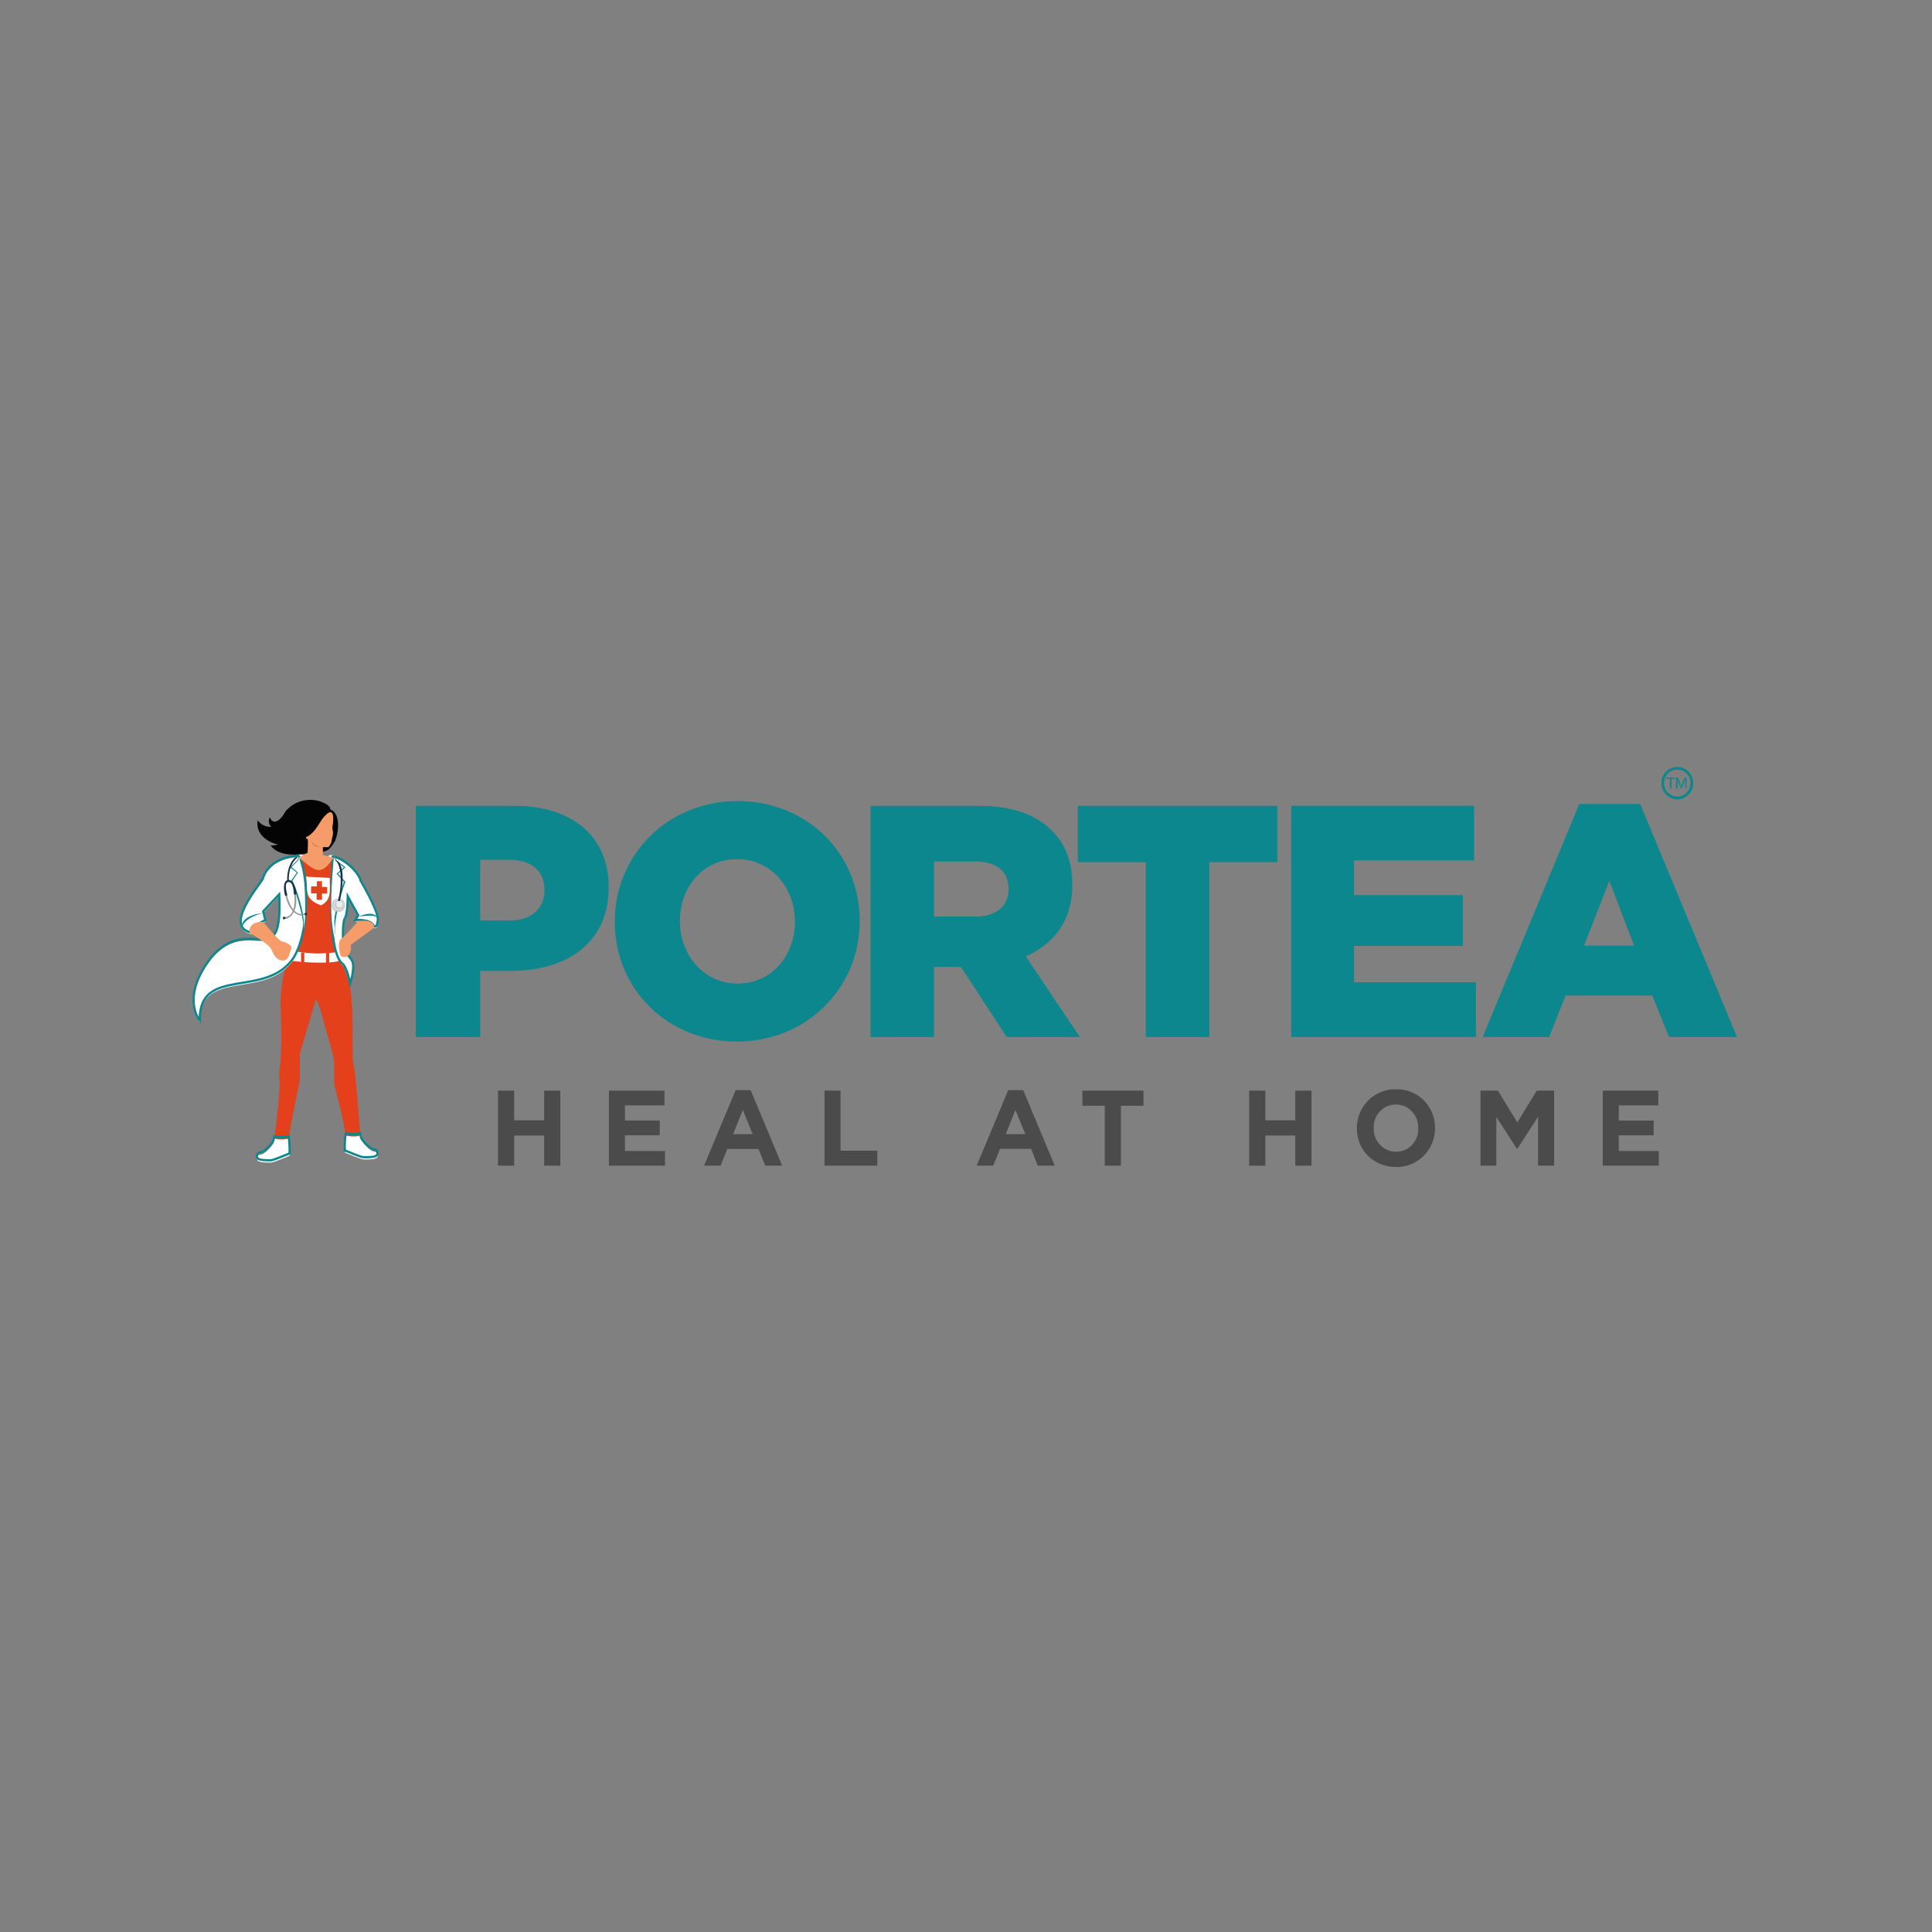 <svg xmlns="http://www.w3.org/2000/svg" xmlns:xlink="http://www.w3.org/1999/xlink" width="101" zoomAndPan="magnify" viewBox="0 0 75.75 75.75" height="101" version="1.0"><rect x="0" y="0" width="75.75" height="75.75" fill="#808080" stroke="none"/><defs><g/><clipPath id="b068fea746"><path d="M7.551 33H13v8H7.551zm0 0" clip-rule="nonzero"/></clipPath><clipPath id="462c77be78"><path d="M7.551 32H14V42H7.551zm0 0" clip-rule="nonzero"/></clipPath><clipPath id="43235f087e"><path d="M13 35.195h.539V35.781H13zm0 0" clip-rule="nonzero"/></clipPath><clipPath id="3828e3293a"><path d="M13.008 35.492C12.996 35.836 13.523 35.84 13.523 35.5 13.52 35.328 13.438 35.238 13.266 35.238 13.098 35.234 13.012 35.32 13.008 35.492" clip-rule="nonzero"/></clipPath><clipPath id="44a6b8d9ff"><path d="M12.883 35.816 13.016 35.133 13.641 35.262 13.508 35.945zm0 0" clip-rule="nonzero"/></clipPath><clipPath id="0223b9b9b7"><path d="M13 35.195h.539V35.781H13zm0 0" clip-rule="nonzero"/></clipPath><clipPath id="3bc490cd5c"><path d="M13.039 35.484C13.031 35.789 13.5 35.797 13.5 35.488 13.5 35.336 13.426 35.258 13.273 35.254 13.121 35.254 13.043 35.328 13.039 35.484" clip-rule="nonzero"/></clipPath><clipPath id="0c3821016f"><path d="M13.023 35.797 13.031 35.25 13.512 35.254 13.504 35.805zm0 0" clip-rule="nonzero"/></clipPath><clipPath id="4d668d558f"><path d="M13.078 33.672h.461v1.758h-.461zm0 0" clip-rule="nonzero"/></clipPath><clipPath id="3bf610ca34"><path d="M13.273 35.23C13.188 35.418 13.363 35.438 13.34 35.238c.137-.668.168-1.402-.203-1.535C13.445 33.996 13.379 34.828 13.273 35.23" clip-rule="nonzero"/></clipPath><clipPath id="27bce7722a"><path d="M12.836 35.352l.32-1.75L13.809 33.789 13.488 35.539zm0 0" clip-rule="nonzero"/></clipPath><clipPath id="42667c3587"><path d="M13.078 35.312h.461V35.664h-.461zm0 0" clip-rule="nonzero"/></clipPath><clipPath id="2665f58da2"><path d="M13.152 35.48C13.156 35.578 13.211 35.625 13.309 35.617 13.406 35.613 13.449 35.559 13.445 35.457 13.441 35.363 13.395 35.316 13.301 35.32 13.188 35.312 13.141 35.367 13.152 35.48" clip-rule="nonzero"/></clipPath><clipPath id="ea4f544429"><path d="M13.051 35.648 13.164 35.238 13.551 35.348 13.438 35.758zm0 0" clip-rule="nonzero"/></clipPath><clipPath id="1731fbb33d"><path d="M13.078 35.312h.461V35.664h-.461zm0 0" clip-rule="nonzero"/></clipPath><clipPath id="3d619a7e6c"><path d="M13.184 35.465C13.191 35.547 13.234 35.586 13.316 35.582 13.398 35.574 13.438 35.531 13.434 35.449 13.43 35.367 13.391 35.328 13.309 35.332 13.215 35.328 13.176 35.371 13.184 35.465" clip-rule="nonzero"/></clipPath><clipPath id="c844c032a4"><path d="M13.16 35.621l.016-.312.285.016L13.445 35.633zm0 0" clip-rule="nonzero"/></clipPath><clipPath id="647e13b0b1"><path d="M10 44h2v1.762H10zm0 0" clip-rule="nonzero"/></clipPath><clipPath id="5eed155a03"><path d="M8 43h5v2.762H8zm0 0" clip-rule="nonzero"/></clipPath><clipPath id="237de78696"><path d="M11.004 35H11.695v1.133H11.004zm0 0" clip-rule="nonzero"/></clipPath><clipPath id="018e87e013"><path d="M11.531 35.02S11.688 35.98 11.109 35.965C11.145 36.145 11.746 35.938 11.594 35.012zm0 0" clip-rule="nonzero"/></clipPath><clipPath id="1180aa7fa2"><path d="M10.918 36.109 11.129 34.898 11.938 35.047 11.727 36.258zm0 0" clip-rule="nonzero"/></clipPath><clipPath id="400bfa716e"><path d="M11.121 35.078H12V36H11.121zm0 0" clip-rule="nonzero"/></clipPath><clipPath id="8dbe66617f"><path d="M11.188 35.098C11.383 36.016 12.016 35.98 11.98 35.801c-.531.23-.734-.719-.734-.719zm0 0" clip-rule="nonzero"/></clipPath><clipPath id="4ff3ab7ec6"><path d="M11.023 34.934 11.98 34.773 12.148 35.836l-.957.156zm0 0" clip-rule="nonzero"/></clipPath><clipPath id="fb7c556cde"><path d="M11.121 33.609h.574v1.531h-.574zm0 0" clip-rule="nonzero"/></clipPath><clipPath id="701bbeea44"><path d="M11.559 33.633c-.25.23-.312.668-.297.875C11.039 34.602 11.172 35.121 11.18 35.125 11.211 35.125 11.238 35.113 11.266 35.102 11.273 35.09 11.109 34.605 11.305 34.582 11.52 34.559 11.52 35.062 11.523 35.07 11.555 35.074 11.59 35.07 11.625 35.059 11.629 35.051 11.578 34.523 11.324 34.5 11.312 34.305 11.367 33.883 11.625 33.656c.074-.016.047-.047.0-.047C11.598 33.609 11.578 33.617 11.559 33.633" clip-rule="nonzero"/></clipPath><clipPath id="f8567ec6a7"><path d="M13 44h2v1.762H13zm0 0" clip-rule="nonzero"/></clipPath><clipPath id="dba79b36b6"><path d="M12 43h5v2.762H12zm0 0" clip-rule="nonzero"/></clipPath><clipPath id="cec61ead3f"><path d="M19 42h3v3.762H19zm0 0" clip-rule="nonzero"/></clipPath><clipPath id="496ee26ad6"><path d="M23 42h4v3.762H23zm0 0" clip-rule="nonzero"/></clipPath><clipPath id="7e0d93f256"><path d="M27 42h4v3.762H27zm0 0" clip-rule="nonzero"/></clipPath><clipPath id="6f06e9ed30"><path d="M32 42h3v3.762H32zm0 0" clip-rule="nonzero"/></clipPath><clipPath id="9eb4d885e2"><path d="M38 42h4v3.762H38zm0 0" clip-rule="nonzero"/></clipPath><clipPath id="cb6688e2bf"><path d="M42 42h3v3.762H42zm0 0" clip-rule="nonzero"/></clipPath><clipPath id="e97df69d03"><path d="M48 42h4v3.762H48zm0 0" clip-rule="nonzero"/></clipPath><clipPath id="43b6910322"><path d="M53 42h4v3.762H53zm0 0" clip-rule="nonzero"/></clipPath><clipPath id="1fa8c48ad1"><path d="M58 42h3v3.762H58zm0 0" clip-rule="nonzero"/></clipPath><clipPath id="cb2879d489"><path d="M62 42h4v3.762H62zm0 0" clip-rule="nonzero"/></clipPath><clipPath id="588683d6f5"><path d="M58 31H68.102V41H58zm0 0" clip-rule="nonzero"/></clipPath><clipPath id="1dcfcd4880"><path d="M58 31H68.102V41H58zm0 0" clip-rule="nonzero"/></clipPath><clipPath id="e6af8484c4"><path d="M65 30.062h1V31H65zm0 0" clip-rule="nonzero"/></clipPath><clipPath id="8ac15f3d52"><path d="M65 30.062h2V31H65zm0 0" clip-rule="nonzero"/></clipPath><clipPath id="aa0d6bbb98"><path d="M65 30.062h2V32H65zm0 0" clip-rule="nonzero"/></clipPath></defs><path fill="#e3401b" d="M11.352 37.559C11.008 38.266 10.961 39.238 11.02 39.895 11.035 40.867 11.027 41.508 10.938 42.176 11.062 42.355 10.754 44.641 10.754 44.641S11.129 45 11.285 44.91C11.324 44.355 11.652 42.938 11.754 42.34V41.324l.625-2.129c.141.09.395 1.16.395 1.16S13.102 41.426 13.102 41.648V42.516C13.18 42.797 13.617 44.445 13.57 44.82 13.57 44.82 14.008 44.891 14.148 44.785 14.102 44.348 13.965 42 13.836 41.625 13.801 40.719 13.887 39.379 13.68 38.508 13.074 36.848 13.758 38.113 11.352 37.562" fill-opacity="1" fill-rule="nonzero"/><path fill="#fff" d="M13.211 37.398C12.754 37.488 11.543 37.422 11.352 37.359L11.324 37.609C11.285 37.719 12.883 37.812 13.289 37.68 13.258 37.574 13.211 37.414 13.211 37.398" fill-opacity="1" fill-rule="nonzero"/><path stroke-linecap="butt" transform="matrix(0.115, 0, 0, 0.117, 7.55, 12.903)" fill-opacity="1" fill="#e3401b" fill-rule="nonzero" stroke-linejoin="miter" d="M36.09 176.483S45.315 178.248 46.298 177.283C46.909 176.55 47.519 176.55 48.096 177.283 48.401 181.145 49.215 198.29 49.08 202.519 49.012 202.852 50.368 206.88 50.368 206.88L50.131 208.778C49.724 209.011 49.317 209.21 48.876 209.344 46.705 209.61 44.501 209.743 42.33 209.743 39.99 209.677 37.65 209.444 35.31 209.077 34.597 205.548 38.226 199.023 38.464 193.596 38.226 191.199 35.717 180.312 35.717 180.312zm0 0" stroke="#fff" stroke-width="1" stroke-opacity="1" stroke-miterlimit="10"/><g clip-path="url(#b068fea746)"><path fill="#fff" d="M7.832 40.09S7.055 39.176 8.301 37.582C9.816 35.832 11.105 38.32 10.953 35.125L10.324 35.797 10.406 36.145S9.848 36.383 9.898 36.637C8.711 36.441 10.203 34.738 10.312 34.508c0 0 .176-.844 1.395-.898.367.547.504 2.852-.188 4.008C10.422 39.258 7.793 37.906 7.832 40.09" fill-opacity="1" fill-rule="nonzero"/></g><g clip-path="url(#462c77be78)"><path stroke-linecap="butt" transform="matrix(0.115, 0, 0, 0.117, 7.55, 12.903)" fill="none" stroke-linejoin="miter" d="M2.445 231.716s-6.749-7.791 4.07-21.374C19.674 195.427 30.867 216.635 29.544 189.401L24.083 195.128 24.796 198.091S19.946 200.121 20.387 202.286C10.076 200.621 23.032 186.105 23.982 184.141c0 0 1.526-7.191 12.108-7.657 3.188 4.661 4.375 24.304-1.628 34.159C24.931 224.625 2.106 213.106 2.445 231.716zm0 0" stroke="#0c878d" stroke-width=".75" stroke-opacity="1" stroke-miterlimit="10"/></g><path fill="#f69c6a" d="M10.312 36.145C10.43 36.25 10.875 36.844 11.051 36.91 11.125 36.918 11.445 37.027 11.426 37.176 11.363 37.34 11.336 37.598 11.148 37.656 10.844 37.695 10.715 37.406 10.625 37.191 10.48 36.984 9.988 36.703 9.789 36.574 9.789 36.574 9.688 36.129 10.312 36.145" fill-opacity="1" fill-rule="nonzero"/><path fill="#fff" d="M13.051 33.648C13.066 33.996 12.789 37.266 13.418 37.84 13.609 37.949 13.742 38.641 13.742 38.641S13.938 37.992 13.82 37.754C13.703 37.516 13.539 37.488 13.488 37.195 13.441 36.906 13.434 36.203 13.535 36.059 13.637 35.914 13.645 35.203 13.645 35.203L14.055 35.949l-.113.188S14.555 36.086 14.672 36.375C14.672 36.375 14.789 36.496 14.824 36.145 14.855 35.797 14.258 34.789 14.156 34.602 14.055 34.191 13.383 33.641 13.051 33.648" fill-opacity="1" fill-rule="nonzero"/><path stroke-linecap="butt" transform="matrix(0.115, 0, 0, 0.117, 7.55, 12.903)" fill="none" stroke-linejoin="miter" d="M47.757 176.816C47.892 179.779 45.484 207.646 50.945 212.54c1.662.932 2.815 6.825 2.815 6.825S55.456 213.838 54.438 211.807C53.421 209.776 51.996 209.543 51.555 207.046 51.148 204.583 51.081 198.59 51.962 197.358 52.844 196.126 52.912 190.067 52.912 190.067L56.473 196.426 55.49 198.024S60.815 197.591 61.832 200.055c0 0 1.017 1.032 1.323-1.964C63.426 195.128 58.237 186.538 57.355 184.94 56.439 181.444 50.64 176.75 47.757 176.816zm0 0" stroke="#0c878d" stroke-width=".75" stroke-opacity="1" stroke-miterlimit="10"/><path fill="#f69c6a" d="M14.047 36.117C14 36.164 13.422 36.812 13.375 36.812 13.234 36.902 13.301 37.328 13.359 37.48 13.645 37.664 13.824 37.27 13.742 37.055L14.672 36.375S14.73 36.016 14.047 36.117" fill-opacity="1" fill-rule="nonzero"/><path fill="#fff" d="M11.996 34.371C12.102 34.859 11.855 35.23 12.586 35.496c.43-.207.34-.609.344-1.074zM12.828 35.035H12.625V35.281H12.414V35.027h-.215V34.75L12.426 34.754v-.203H12.625V34.777h.203zm0 0" fill-opacity="1" fill-rule="nonzero"/><path fill="#040405" d="M12.949 31.91C12.723 32.008 12.418 32.551 12.297 32.738 12.258 32.75 12.258 32.836 12.293 32.832 12.324 32.828 12.305 33.41 12.305 33.41 11.824 33.516 10.996 33.648 10.605 33.152 10.707 33.152 10.805 33.137 10.902 33.113 10.523 33.031 10.012 32.727 10.102 32.164 10.238 32.34 10.414 32.426 10.633 32.418 10.531 32.305 10.512 32.18 10.578 32.043 10.723 32.41 11.043 32.117 11.191 31.812 11.391 31.582 11.633 31.438 11.93 31.383 12.223 31.328 12.504 31.371 12.77 31.516c0 0 .191.094.18.219C13.324 31.875 13.312 32.52 13.141 32.965 12.887 33.391 12.852 33.316 12.617 33.422L12.609 33.121 12.848 33.102C12.922 33.082 12.984 32.789 12.984 32.754 13 32.684 13 32.609 12.984 32.535 12.973 32.465 12.973 32.391 12.984 32.316 12.996 32.215 12.992 32.109 12.977 32.004 12.953 31.945 13.012 31.934 12.949 31.91" fill-opacity="1" fill-rule="nonzero"/><path fill="#f69c6a" d="M13.035 33.613C12.969 33.602 12.66 33.52 12.66 33.52V33.215H12.883L12.98 33.059C13 32.977 13.031 32.816 13.031 32.816 13.059 32.734 13.062 32.656 13.051 32.574 13.035 32.527 13.027 32.48 13.031 32.43 13.098 32.098 13.117 31.5 12.641 32.102 12.453 32.391 12.281 32.707 12.008 32.82 11.965 32.836 12.027 32.902 12.059 32.898 12.094 32.891 12.059 33.438 12.059 33.438 11.922 33.52 11.777 33.59 11.625 33.656L11.715 33.629C12.25 34.023 12.523 34.453 13.023 33.703 13.023 33.703 13.102 33.629 13.035 33.613" fill-opacity="1" fill-rule="nonzero"/><path fill="#0c878d" d="M13.207 33.746 13.547 34.004 13.254 34.254 13.547 34.578C13.438 34.789 13.031 36.199 13.152 36.719 12.941 35.852 13.059 34.461 13.094 33.613zm0 0" fill-opacity="1" fill-rule="nonzero"/><path fill="#fff" d="M13.152 33.746 13.48 34.004l-.281.25L13.48 34.578S13.078 35.727 13.109 36.219C13.145 36.777 13.102 36.719 13.102 36.719 12.895 35.848 13.012 34.457 13.094 33.613zm0 0" fill-opacity="1" fill-rule="nonzero"/><path fill="#0c878d" d="M11.645 33.742 11.371 34.004 11.637 34.215 11.41 34.535C11.508 34.699 11.965 36.043 11.887 36.492 12.008 35.676 11.82 34.395 11.73 33.613zm0 0" fill-opacity="1" fill-rule="nonzero"/><path fill="#fff" d="M11.691 33.738 11.43 33.996 11.684 34.211 11.465 34.531c.137.25.562 1.422.422 1.961C12.094 35.68 11.844 34.391 11.734 33.613zm0 0" fill-opacity="1" fill-rule="nonzero"/><g clip-path="url(#43235f087e)"><g clip-path="url(#3828e3293a)"><g clip-path="url(#44a6b8d9ff)"><path fill="#c3c3c3" d="M12.895 35.762l.609.125L13.625 35.254 13.016 35.133zm0 0" fill-opacity="1" fill-rule="nonzero"/></g></g></g><g clip-path="url(#0223b9b9b7)"><g clip-path="url(#3bc490cd5c)"><g clip-path="url(#0c3821016f)"><path fill="#d5d7d8" d="M13.023 35.781 13.5 35.789 13.508 35.254 13.031 35.246zm0 0" fill-opacity="1" fill-rule="nonzero"/></g></g></g><g clip-path="url(#4d668d558f)"><g clip-path="url(#3bf610ca34)"><g clip-path="url(#27bce7722a)"><path fill="#16344e" d="M13.137 33.703v1.727h.371V33.703zm0 0" fill-opacity="1" fill-rule="nonzero"/></g></g></g><g clip-path="url(#42667c3587)"><g clip-path="url(#2665f58da2)"><g clip-path="url(#ea4f544429)"><path fill="#c3c3c3" d="M13.059 35.602 13.43 35.707 13.531 35.336 13.16 35.23zm0 0" fill-opacity="1" fill-rule="nonzero"/></g></g></g><g clip-path="url(#1731fbb33d)"><g clip-path="url(#3d619a7e6c)"><g clip-path="url(#c844c032a4)"><path fill="#eeeded" d="M13.16 35.586 13.438 35.602 13.449 35.328 13.176 35.312zm0 0" fill-opacity="1" fill-rule="nonzero"/></g></g></g><g clip-path="url(#647e13b0b1)"><path fill="#fff" d="M11.324 44.645S10.957 44.719 10.766 44.637L10.715 44.836C10.645 44.945 10.383 45.277 10.188 45.273 10.137 45.285 10.105 45.316 10.086 45.363 10.066 45.414 10.07 45.461 10.102 45.504 10.176 45.602 10.633 45.582 10.633 45.582 10.754 45.574 11.242 45.355 11.359 45.316 11.367 45.09 11.355 44.867 11.324 44.645" fill-opacity="1" fill-rule="nonzero"/></g><g clip-path="url(#5eed155a03)"><path stroke-linecap="butt" transform="matrix(0.115, 0, 0, 0.117, 7.55, 12.903)" fill="none" stroke-linejoin="miter" d="M32.766 270.536S29.578 271.169 27.916 270.469L27.475 272.167C26.865 273.1 24.592 275.929 22.896 275.896 22.455 275.996 22.184 276.262 22.015 276.662 21.845 277.095 21.879 277.494 22.15 277.86 22.795 278.693 26.763 278.526 26.763 278.526 27.814 278.46 32.054 276.595 33.071 276.262 33.139 274.331 33.037 272.434 32.766 270.536zm0 0" stroke="#0c878d" stroke-width=".75" stroke-opacity="1" stroke-miterlimit="10"/></g><g clip-path="url(#237de78696)"><g clip-path="url(#018e87e013)"><g clip-path="url(#1180aa7fa2)"><path fill="#96999a" d="M10.918 36.098 11.68 36.238 11.887 35.047 11.129 34.906zm0 0" fill-opacity="1" fill-rule="nonzero"/></g></g></g><g clip-path="url(#400bfa716e)"><g clip-path="url(#8dbe66617f)"><g clip-path="url(#4ff3ab7ec6)"><path fill="#96999a" d="M11.043 35.105 11.207 36.125 12.156 35.969 11.992 34.945zm0 0" fill-opacity="1" fill-rule="nonzero"/></g></g></g><path fill="#16344e" d="M11.938 35.82S11.996 35.766 12.012 35.777C12.062 35.848 12.051 35.898 11.953 35.879 11.945 35.859 11.938 35.84 11.938 35.82" fill-opacity="1" fill-rule="nonzero"/><path fill="#16344e" d="M11.191 36.02S11.121 36.059 11.105 36.043C11.074 35.961 11.102 35.914 11.188 35.961 11.191 35.98 11.191 36 11.191 36.02" fill-opacity="1" fill-rule="nonzero"/><g clip-path="url(#fb7c556cde)"><g clip-path="url(#701bbeea44)"><path fill="#16344e" d="M11.121 33.609V35.125h.574V33.609zm0 0" fill-opacity="1" fill-rule="nonzero"/></g></g><g clip-path="url(#f8567ec6a7)"><path fill="#fff" d="M13.566 44.527S13.934 44.602 14.125 44.52L14.176 44.719C14.246 44.824 14.508 45.156 14.703 45.156 14.754 45.168 14.785 45.199 14.805 45.246 14.824 45.297 14.816 45.34 14.789 45.383 14.715 45.484 14.258 45.461 14.258 45.461 14.137 45.457 13.648 45.234 13.531 45.195 13.52 44.973 13.531 44.75 13.566 44.527" fill-opacity="1" fill-rule="nonzero"/></g><g clip-path="url(#dba79b36b6)"><path stroke-linecap="butt" transform="matrix(0.115, 0, 0, 0.117, 7.55, 12.903)" fill="none" stroke-linejoin="miter" d="M52.234 269.537S55.422 270.17 57.084 269.471L57.525 271.169C58.135 272.068 60.408 274.897 62.103 274.897 62.544 274.997 62.816 275.264 62.985 275.663 63.155 276.096 63.087 276.462 62.849 276.828 62.205 277.694 58.237 277.494 58.237 277.494 57.185 277.461 52.946 275.563 51.929 275.23 51.827 273.333 51.929 271.435 52.234 269.537zm0 0" stroke="#0c878d" stroke-width=".75" stroke-opacity="1" stroke-miterlimit="10"/></g><path fill="#0c878d" d="M10.312 35.801C10.25 35.801 9.43 35.883 9.488 36.371 9.488 36.371 9.547 35.98 10.312 35.801" fill-opacity="1" fill-rule="nonzero"/><path fill="#0c878d" d="M14.047 35.949S14.672 35.812 14.816 36C14.816 36 14.691 35.648 14.047 35.949" fill-opacity="1" fill-rule="nonzero"/><path fill="#e3401b" d="M12.781 37.344h.125V37.758h-.125zm0 0" fill-opacity="1" fill-rule="nonzero"/><path fill="#e3401b" d="M11.805 37.344h.125V37.758h-.125zm0 0" fill-opacity="1" fill-rule="nonzero"/><path fill="#e37d4d" d="M12.199 32.957C12.273 33.203 12.379 33.191 12.586 33.207 12.586 33.207 12.293 33.148 12.199 32.957" fill-opacity="1" fill-rule="nonzero"/><g clip-path="url(#cec61ead3f)"><path fill="#4b4b4c" d="M19.527 42.762H20.16v1.164h1.176V42.762H21.969v2.941H21.336V44.52H20.16v1.184H19.527zm0 0" fill-opacity="1" fill-rule="nonzero"/></g><g clip-path="url(#496ee26ad6)"><path fill="#4b4b4c" d="M23.875 42.762h2.18v.578H24.504v.594h1.363v.578H24.504V45.129h1.57V45.703H23.875zm0 0" fill-opacity="1" fill-rule="nonzero"/></g><g clip-path="url(#7e0d93f256)"><path fill="#4b4b4c" d="M28.844 42.742H29.43l1.238 2.961H30.004l-.266-.656H28.516L28.254 45.703H27.605zM29.512 44.469 29.125 43.52 28.742 44.469zm0 0" fill-opacity="1" fill-rule="nonzero"/></g><g clip-path="url(#6f06e9ed30)"><path fill="#4b4b4c" d="M32.328 42.762H32.957v2.355h1.441V45.703H32.328zm0 0" fill-opacity="1" fill-rule="nonzero"/></g><g clip-path="url(#9eb4d885e2)"><path fill="#4b4b4c" d="M39.531 42.742H40.117l1.238 2.961H40.688L40.43 45.047H39.207l-.266.656H38.293zm.672 1.727L39.812 43.52 39.434 44.469zm0 0" fill-opacity="1" fill-rule="nonzero"/></g><g clip-path="url(#cb6688e2bf)"><path fill="#4b4b4c" d="M43.316 43.355H42.438v-.594h2.395v.594H43.949v2.348H43.316zm0 0" fill-opacity="1" fill-rule="nonzero"/></g><g clip-path="url(#e97df69d03)"><path fill="#4b4b4c" d="M48.977 42.762H49.613v1.164h1.172V42.762H51.422v2.941H50.785V44.52H49.613v1.184H48.977zm0 0" fill-opacity="1" fill-rule="nonzero"/></g><g clip-path="url(#43b6910322)"><path fill="#4b4b4c" d="M53.199 44.242V44.234C53.199 44.027 53.238 43.828 53.316 43.641 53.395 43.449 53.508 43.285 53.652 43.141 53.797 42.996 53.965 42.887 54.152 42.812S54.535 42.703 54.738 42.711C54.938 42.703 55.133 42.738 55.32 42.812 55.508 42.883 55.676 42.992 55.82 43.137 55.961 43.277 56.074 43.445 56.152 43.633 56.23 43.824 56.266 44.02 56.266 44.227V44.234C56.266 44.438 56.227 44.637 56.148 44.828 56.07 45.016 55.957 45.184 55.812 45.324 55.668 45.469 55.5 45.578 55.312 45.652 55.125 45.727 54.93 45.762 54.727 45.754 53.84 45.754 53.199 45.078 53.199 44.242m2.406.0V44.234C55.613 43.98 55.531 43.762 55.359 43.582 55.188 43.398 54.977 43.305 54.727 43.305 54.609 43.305 54.496 43.328 54.387 43.375S54.184 43.492 54.102 43.578C54.02 43.664 53.957 43.762 53.918 43.875 53.875 43.988 53.855 44.105 53.863 44.227V44.234C53.855 44.484 53.938 44.703 54.109 44.883 54.281 45.066 54.488 45.156 54.738 45.156 54.855 45.16 54.969 45.137 55.078 45.09S55.281 44.977 55.363 44.887C55.445 44.801 55.508 44.703 55.551 44.59 55.594 44.477 55.613 44.359 55.605 44.242" fill-opacity="1" fill-rule="nonzero"/></g><g clip-path="url(#1fa8c48ad1)"><path fill="#4b4b4c" d="M58.047 42.762H58.73L59.492 44.008 60.25 42.762H60.934v2.941H60.305V43.785l-.812 1.254H59.473L58.668 43.793v1.91H58.047zm0 0" fill-opacity="1" fill-rule="nonzero"/></g><g clip-path="url(#cb2879d489)"><path fill="#4b4b4c" d="M62.84 42.762h2.18v.578H63.469v.594h1.367v.578H63.469V45.129h1.57V45.703H62.84zm0 0" fill-opacity="1" fill-rule="nonzero"/></g><path fill="#0c878d" d="M16.305 31.598h3.809c2.254.0 3.695 1.18 3.695 3.184V34.805c0 2.133-1.613 3.258-3.82 3.258H18.766v2.59H16.305zm3.633 4.5c.875.0 1.41-.465 1.41-1.176V34.895C21.348 34.117 20.812 33.703 19.926 33.703h-1.156v2.395zm0 0" fill-opacity="1" fill-rule="nonzero"/><path fill="#0c878d" d="M24.105 36.152V36.125c0-2.602 2.062-4.711 4.801-4.711 2.742.0 4.773 2.082 4.773 4.684V36.125c0 2.598-2.055 4.707-4.797 4.707-2.746.0-4.777-2.082-4.777-4.68m7.062.0V36.125c0-1.309-.926-2.445-2.285-2.445-1.348.0-2.25 1.109-2.25 2.418V36.125c0 1.305.93 2.445 2.273 2.445 1.359.0 2.262-1.113 2.262-2.418" fill-opacity="1" fill-rule="nonzero"/><path fill="#0c878d" d="M34.133 31.598h4.203c1.355.0 2.301.359 2.898.984C41.75 33.098 42.02 33.797 42.02 34.688V34.711c0 1.387-.723 2.305-1.828 2.785l2.121 3.156H39.465l-1.789-2.742H36.598v2.742H34.133zm4.09 4.344C39.062 35.941 39.543 35.527 39.543 34.867V34.844C39.543 34.133 39.035 33.77 38.207 33.77H36.598v2.172zm0 0" fill-opacity="1" fill-rule="nonzero"/><path fill="#0c878d" d="M44.926 33.797H42.258V31.598h7.801v2.199H47.391v6.855H44.926zm0 0" fill-opacity="1" fill-rule="nonzero"/><path fill="#0c878d" d="M50.629 31.598h7.145v2.133H53.066v1.371h4.266v1.98H53.066v1.434h4.773v2.137H50.629zm0 0" fill-opacity="1" fill-rule="nonzero"/><g clip-path="url(#588683d6f5)"><path fill="#0c878d" d="M61.918 31.531h2.367l3.785 9.121H65.434L64.781 39.031H61.355L60.723 40.652H58.137zm2.156 5.551L63.086 34.508l-1.008 2.574zm0 0" fill-opacity="1" fill-rule="nonzero"/></g><path fill="#0c878d" d="M16.363 31.598h3.812c2.246.0 3.691 1.18 3.691 3.184V34.805c0 2.133-1.609 3.258-3.82 3.258h-1.219v2.59H16.363zm3.633 4.5c.875.0 1.41-.465 1.41-1.176V34.895C21.406 34.117 20.871 33.703 19.98 33.703H18.828v2.395zm0 0" fill-opacity="1" fill-rule="nonzero"/><path fill="#0c878d" d="M24.133 36.152V36.125c0-2.602 2.059-4.711 4.801-4.711 2.742.0 4.773 2.082 4.773 4.684V36.125c0 2.598-2.062 4.707-4.801 4.707-2.742.0-4.773-2.082-4.773-4.68m7.059.0V36.125c0-1.309-.926-2.445-2.285-2.445-1.348.0-2.25 1.109-2.25 2.418V36.125c0 1.305.93 2.445 2.277 2.445 1.355.0 2.258-1.113 2.258-2.418" fill-opacity="1" fill-rule="nonzero"/><path fill="#0c878d" d="M34.16 31.598h4.199c1.355.0 2.297.359 2.895.984C41.773 33.098 42.043 33.797 42.043 34.688V34.711c0 1.387-.727 2.305-1.824 2.785l2.113 3.156H39.492l-1.793-2.742H36.621v2.742H34.16zm4.086 4.344C39.086 35.941 39.562 35.527 39.562 34.867V34.844c0-.711-.5-1.074-1.328-1.074H36.621v2.172zm0 0" fill-opacity="1" fill-rule="nonzero"/><path fill="#0c878d" d="M44.949 33.797H42.281V31.598h7.801v2.199H47.414v6.855H44.949zm0 0" fill-opacity="1" fill-rule="nonzero"/><path fill="#0c878d" d="M50.656 31.598h7.141v2.133H53.09v1.371h4.266v1.98H53.09v1.434h4.777v2.137H50.656zm0 0" fill-opacity="1" fill-rule="nonzero"/><g clip-path="url(#1dcfcd4880)"><path fill="#0c878d" d="M61.941 31.531H64.312l3.789 9.121H65.457L64.809 39.031H61.383L60.742 40.652H58.152zm2.156 5.551L63.109 34.508l-1.004 2.574zm0 0" fill-opacity="1" fill-rule="nonzero"/></g><g clip-path="url(#e6af8484c4)"><g fill="#0c878d" fill-opacity="1"><g transform="translate(65.318, 30.912)"><g><path d="M.219-.375V0H.156V-.375H.016V-.422h.344V-.375zm0 0"/></g></g></g></g><g clip-path="url(#8ac15f3d52)"><g fill="#0c878d" fill-opacity="1"><g transform="translate(65.669, 30.912)"><g><path d="M.406.0V-.281c0-.031.0-.062.0-.094C.395-.332.383-.301.375-.281L.266.0H.234L.125-.281.094-.375v.047L.109-.281V0h-.062V-.422H.125l.109.281c0 .023.0.043.0.062C.242-.066.25-.062.25-.062c0-.008.0-.02.0-.031C.258-.113.266-.129.266-.141L.375-.422H.453V0zm0 0"/></g></g></g></g><g clip-path="url(#aa0d6bbb98)"><path fill="#0c878d" d="M65.766 30.07C65.594 30.07 65.445 30.133 65.324 30.254 65.203 30.379 65.141 30.527 65.141 30.703S65.203 31.027 65.324 31.152C65.445 31.277 65.594 31.34 65.766 31.34s.316-.062.438-.188C66.328 31.027 66.387 30.879 66.387 30.703S66.328 30.379 66.203 30.254C66.082 30.133 65.938 30.07 65.766 30.07m0 1.16C65.621 31.23 65.5 31.18 65.398 31.078 65.297 30.973 65.246 30.848 65.246 30.703S65.297 30.434 65.398 30.332C65.5 30.227 65.621 30.176 65.766 30.176c.141.0.266.051.363.156C66.23 30.434 66.281 30.559 66.281 30.703S66.23 30.973 66.129 31.074C66.031 31.18 65.906 31.23 65.766 31.23" fill-opacity="1" fill-rule="nonzero"/></g></svg>